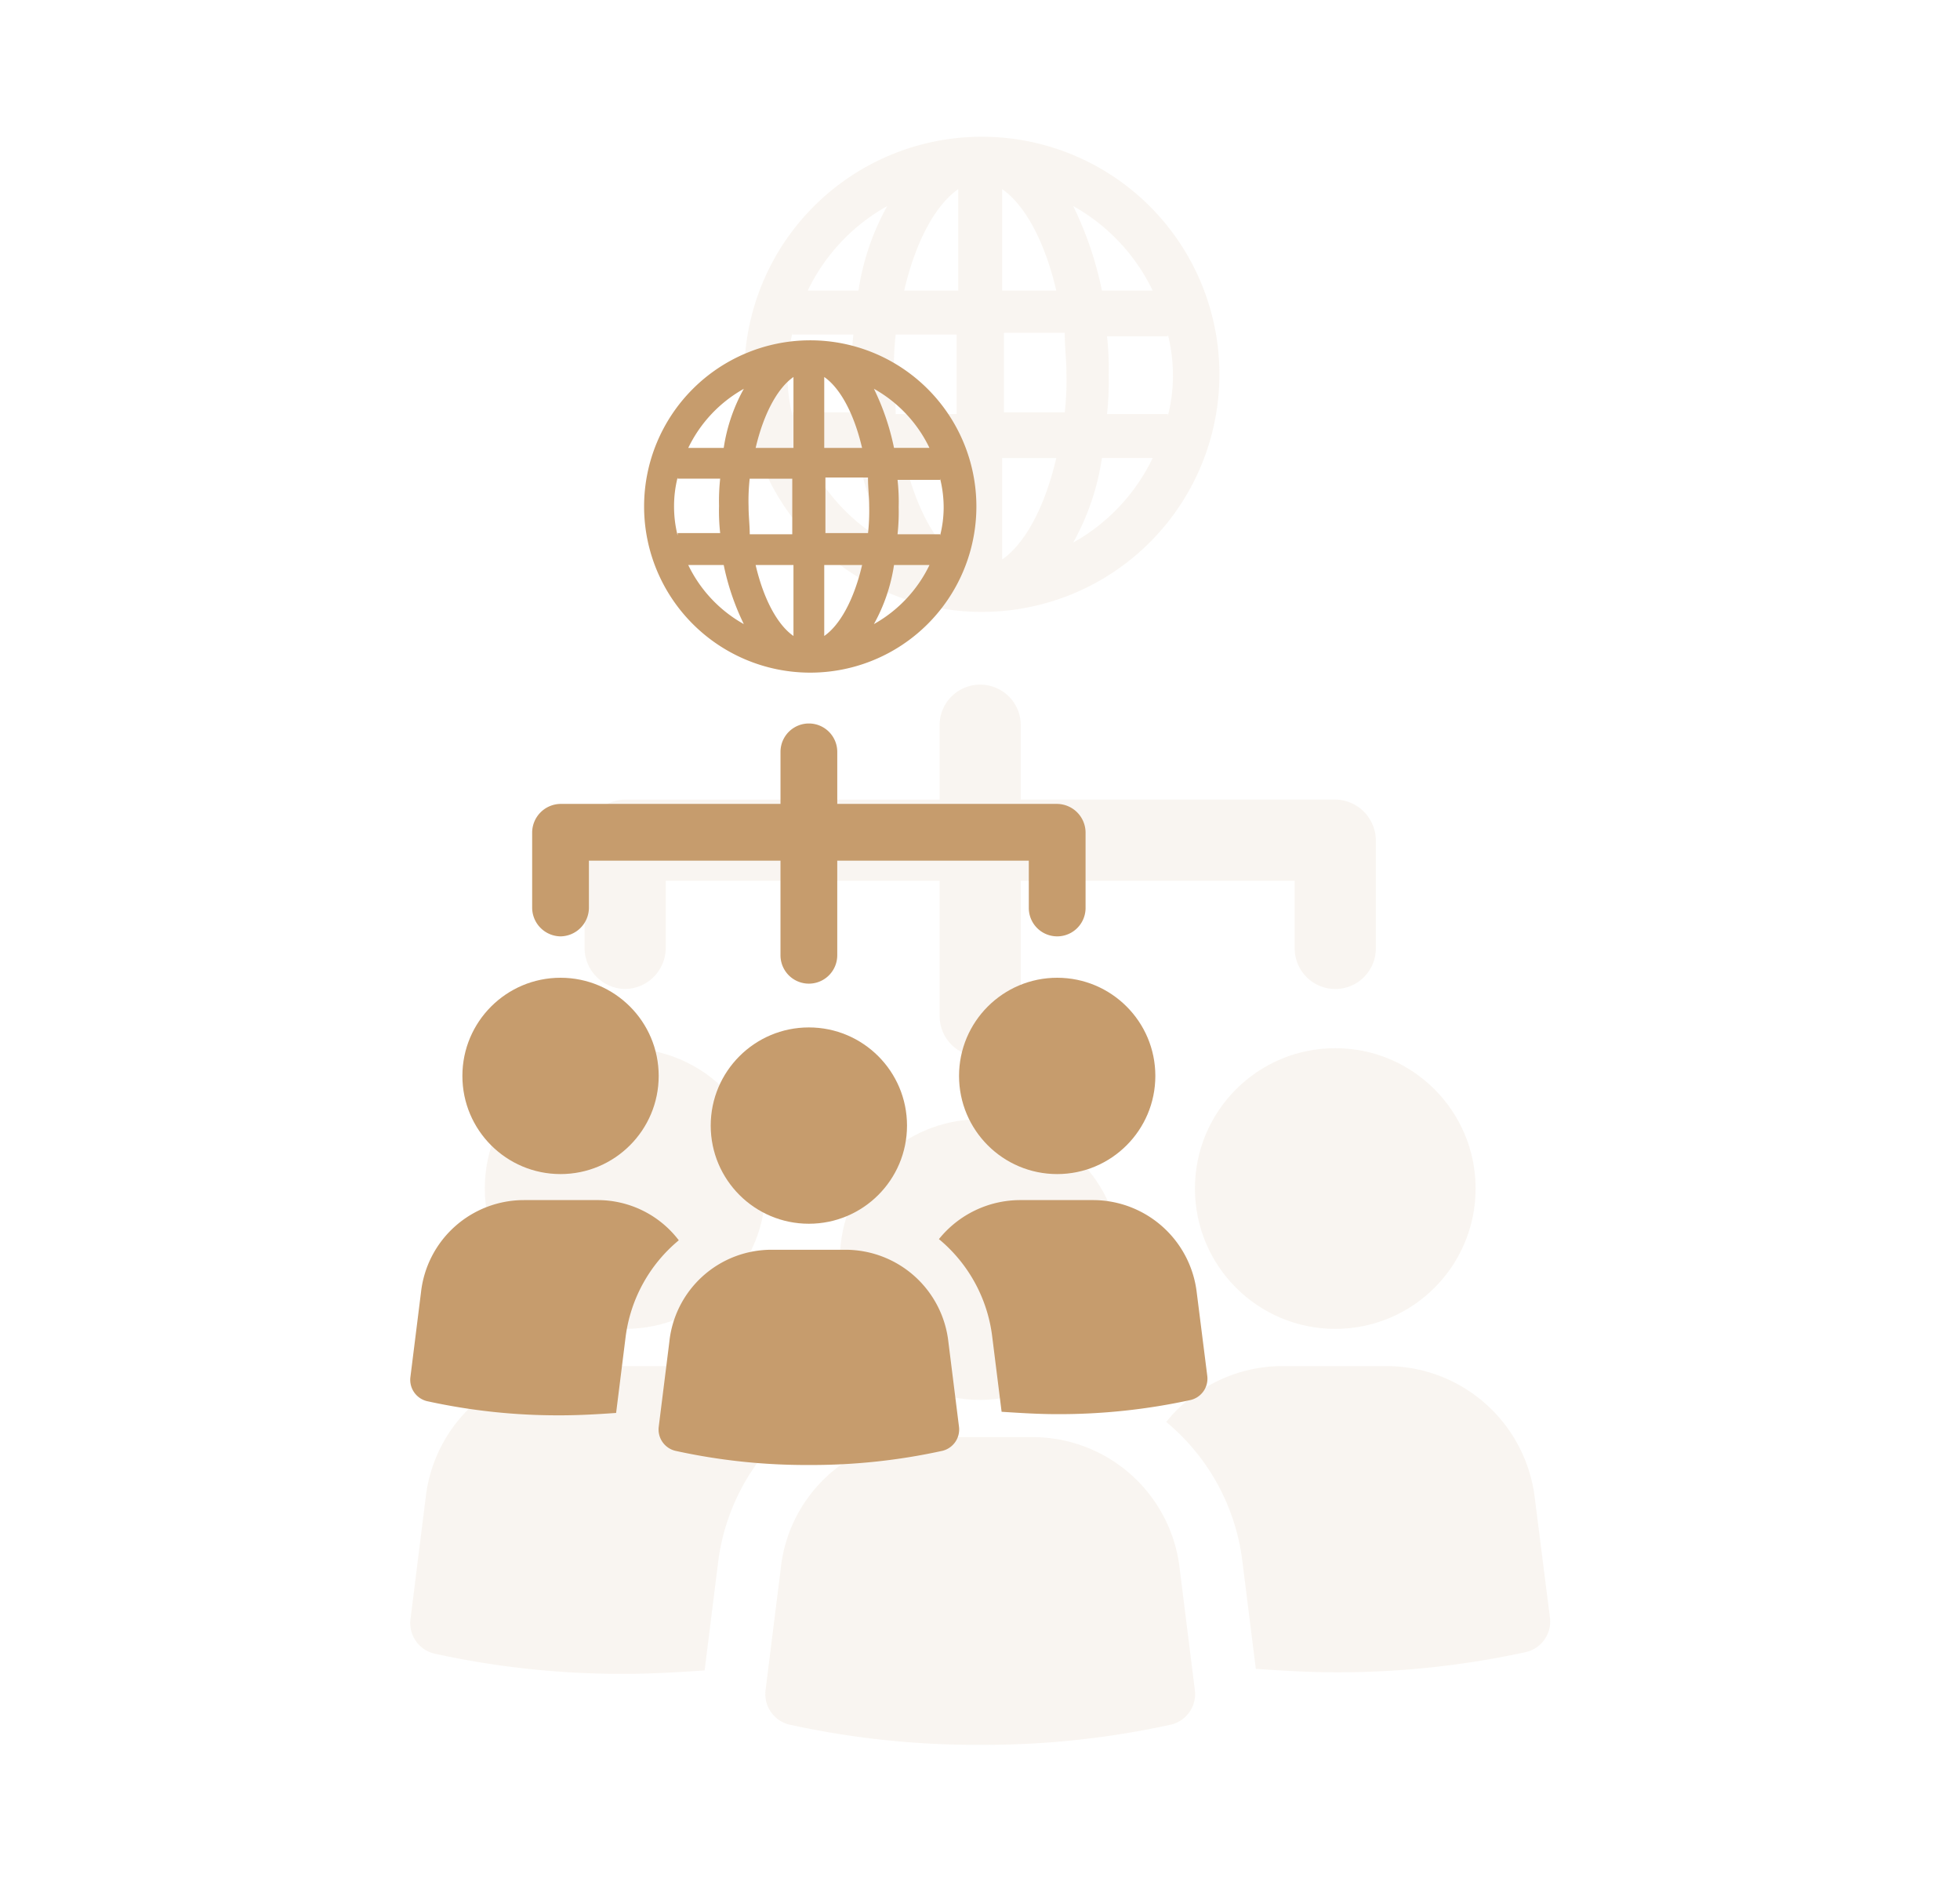 <svg xmlns="http://www.w3.org/2000/svg" xmlns:xlink="http://www.w3.org/1999/xlink" width="172" height="166" viewBox="0 0 172 166">
  <defs>
    <clipPath id="clip-path">
      <rect id="Rectangle_6802" data-name="Rectangle 6802" width="172" height="166" transform="translate(11861 18389)" fill="#fff" opacity="0.43"/>
    </clipPath>
  </defs>
  <g id="Mask_Group_6" data-name="Mask Group 6" transform="translate(-11861 -18389)" clip-path="url(#clip-path)">
    <g id="Group_40039" data-name="Group 40039" transform="translate(10622.242 15864.11)">
      <g id="Group_39990" data-name="Group 39990" transform="translate(1258.469 2534.389)" opacity="0.1">
        <path id="Path_37632" data-name="Path 37632" d="M56.772,44.193a20.847,20.847,0,1,0,0-41.693,20.847,20.847,0,0,0,0,41.693Zm-15.134-13.5h4.451a31.034,31.034,0,0,0,2.522,7.419A16.869,16.869,0,0,1,41.638,30.691Zm7.567-7.419a25.149,25.149,0,0,1,.148-3.413H54.7v6.974H49.354C49.354,25.646,49.205,24.608,49.205,23.272Zm15.134,0a25.149,25.149,0,0,1-.148,3.413H58.85V19.711h5.341C64.191,21.047,64.34,22.085,64.34,23.272ZM58.7,39.594v-8.9h4.748C62.411,35.142,60.63,38.258,58.7,39.594ZM58.7,16V7.1c1.929,1.335,3.709,4.451,4.748,8.9ZM54.844,7.1V16H50.1C51.134,11.551,52.915,8.435,54.844,7.1Zm0,23.592v8.9c-1.929-1.335-3.709-4.451-4.748-8.9ZM64.933,38.11a21.88,21.88,0,0,0,2.522-7.419h4.451A16.869,16.869,0,0,1,64.933,38.11Zm8.309-11.128v-.148H67.9a26.265,26.265,0,0,0,.148-3.413,25.149,25.149,0,0,0-.148-3.413h5.341V19.86a14.948,14.948,0,0,1,.445,3.709A14.381,14.381,0,0,1,73.242,26.982ZM71.907,16H67.455a31.035,31.035,0,0,0-2.522-7.419A16.869,16.869,0,0,1,71.907,16ZM48.612,8.583A21.88,21.88,0,0,0,46.089,16H41.638A16.869,16.869,0,0,1,48.612,8.583ZM40.3,19.711v.148h5.341a26.265,26.265,0,0,0-.148,3.413,25.149,25.149,0,0,0,.148,3.413H40.3v.3a14.948,14.948,0,0,1-.445-3.709A14.633,14.633,0,0,1,40.3,19.711Z" transform="translate(9.535)" fill="#c69c6d"/>
        <path id="Path_37633" data-name="Path 37633" d="M30.161,61.607a3.611,3.611,0,0,0,3.561-3.561V52.111H57.759v11.87a3.561,3.561,0,1,0,7.122,0V52.111H88.917v5.935a3.561,3.561,0,1,0,7.122,0v-9.5a3.611,3.611,0,0,0-3.561-3.561h-27.6V38.461a3.561,3.561,0,0,0-7.122,0v6.528h-27.6A3.611,3.611,0,0,0,26.6,48.55v9.5A3.611,3.611,0,0,0,30.161,61.607Z" transform="translate(4.988 15.673)" fill="#c69c6d"/>
        <circle id="Ellipse_33" data-name="Ellipse 33" cx="12.315" cy="12.315" r="12.315" transform="translate(22.834 82.474)" fill="#c69c6d"/>
        <path id="Path_37634" data-name="Path 37634" d="M39.748,75.2h-9.2A13,13,0,0,0,17.641,86.773L16.305,97.456a2.754,2.754,0,0,0,2.077,2.967,76.433,76.433,0,0,0,16.766,1.78c2.374,0,4.748-.148,6.974-.3l1.187-9.5a18.849,18.849,0,0,1,6.677-12.167A12.791,12.791,0,0,0,39.748,75.2Z" transform="translate(0 35.169)" fill="#c69c6d"/>
        <circle id="Ellipse_34" data-name="Ellipse 34" cx="12.315" cy="12.315" r="12.315" transform="translate(85.151 82.474)" fill="#c69c6d"/>
        <path id="Path_37635" data-name="Path 37635" d="M93.346,86.773A13.12,13.12,0,0,0,80.437,75.2h-9.2A13.1,13.1,0,0,0,61,80.1a18.849,18.849,0,0,1,6.677,12.167l1.187,9.5c2.226.148,4.6.3,6.974.3a77.422,77.422,0,0,0,16.766-1.78,2.754,2.754,0,0,0,2.077-2.967Z" transform="translate(21.629 35.169)" fill="#c69c6d"/>
        <path id="Path_37636" data-name="Path 37636" d="M60.748,79.4h-9.2A12.89,12.89,0,0,0,38.641,90.973l-1.335,10.683a2.754,2.754,0,0,0,2.077,2.967,76.433,76.433,0,0,0,16.766,1.78,76.433,76.433,0,0,0,16.766-1.78,2.754,2.754,0,0,0,2.077-2.967L73.657,90.973A13,13,0,0,0,60.748,79.4Z" transform="translate(10.159 37.2)" fill="#c69c6d"/>
        <circle id="Ellipse_35" data-name="Ellipse 35" cx="12.315" cy="12.315" r="12.315" transform="translate(53.992 88.706)" fill="#c69c6d"/>
      </g>
      <g id="Group_39989" data-name="Group 39989" transform="translate(1258.469 2552.252)">
        <path id="Path_37632-2" data-name="Path 37632" d="M50.528,31.659a14.58,14.58,0,1,0,0-29.159,14.58,14.58,0,0,0,0,29.159ZM39.943,22.216h3.113A21.7,21.7,0,0,0,44.82,27.4,11.8,11.8,0,0,1,39.943,22.216Zm5.292-5.188a17.588,17.588,0,0,1,.1-2.387h3.736v4.877H45.339C45.339,18.688,45.236,17.962,45.236,17.028Zm10.585,0a17.589,17.589,0,0,1-.1,2.387H51.981V14.537h3.736C55.716,15.471,55.82,16.2,55.82,17.028ZM51.877,28.442V22.216H55.2C54.471,25.329,53.226,27.508,51.877,28.442Zm0-16.5V5.717c1.349.934,2.594,3.113,3.321,6.226Zm-2.7-6.226v6.226H45.858C46.585,8.83,47.83,6.651,49.179,5.717Zm0,16.5v6.226c-1.349-.934-2.594-3.113-3.321-6.226ZM56.235,27.4A15.3,15.3,0,0,0,58,22.216h3.113A11.8,11.8,0,0,1,56.235,27.4Zm5.811-7.783v-.1H58.31a18.37,18.37,0,0,0,.1-2.387,17.589,17.589,0,0,0-.1-2.387h3.736v-.1a10.454,10.454,0,0,1,.311,2.594A10.058,10.058,0,0,1,62.046,19.622Zm-.934-7.679H58a21.7,21.7,0,0,0-1.764-5.188A11.8,11.8,0,0,1,61.112,11.943ZM44.82,6.755a15.3,15.3,0,0,0-1.764,5.188H39.943A11.8,11.8,0,0,1,44.82,6.755Zm-5.811,7.783v.1h3.736a18.369,18.369,0,0,0-.1,2.387,17.588,17.588,0,0,0,.1,2.387H39.009v.208a10.454,10.454,0,0,1-.311-2.594A10.234,10.234,0,0,1,39.009,14.537Z" transform="translate(0.743)" fill="#c69c6d"/>
        <path id="Path_37633-2" data-name="Path 37633" d="M29.09,53.579a2.525,2.525,0,0,0,2.49-2.49V46.937H48.392v8.3a2.49,2.49,0,1,0,4.981,0v-8.3H70.183v4.151a2.49,2.49,0,1,0,4.981,0V44.447a2.525,2.525,0,0,0-2.49-2.49h-19.3V37.39a2.49,2.49,0,0,0-4.981,0v4.566H29.09a2.525,2.525,0,0,0-2.49,2.49v6.641A2.525,2.525,0,0,0,29.09,53.579Z" transform="translate(0.389 1.221)" fill="#c69c6d"/>
        <circle id="Ellipse_33-2" data-name="Ellipse 33" cx="8.613" cy="8.613" r="8.613" transform="translate(20.866 58.432)" fill="#c69c6d"/>
        <path id="Path_37634-2" data-name="Path 37634" d="M32.7,75.2H26.262a9.09,9.09,0,0,0-9.028,8.094L16.3,90.765a1.926,1.926,0,0,0,1.453,2.075,53.455,53.455,0,0,0,11.726,1.245c1.66,0,3.321-.1,4.877-.208l.83-6.641a13.182,13.182,0,0,1,4.67-8.509A8.946,8.946,0,0,0,32.7,75.2Z" transform="translate(0 2.741)" fill="#c69c6d"/>
        <circle id="Ellipse_34-2" data-name="Ellipse 34" cx="8.613" cy="8.613" r="8.613" transform="translate(64.45 58.432)" fill="#c69c6d"/>
        <path id="Path_37635-2" data-name="Path 37635" d="M83.622,83.294A9.176,9.176,0,0,0,74.594,75.2H68.16A9.163,9.163,0,0,0,61,78.624a13.183,13.183,0,0,1,4.67,8.509l.83,6.641c1.557.1,3.217.208,4.877.208A54.147,54.147,0,0,0,83.1,92.737a1.926,1.926,0,0,0,1.453-2.075Z" transform="translate(1.685 2.741)" fill="#c69c6d"/>
        <path id="Path_37636-2" data-name="Path 37636" d="M53.7,79.4H47.262a9.015,9.015,0,0,0-9.028,8.094L37.3,94.965a1.926,1.926,0,0,0,1.453,2.075,53.456,53.456,0,0,0,11.726,1.245,53.456,53.456,0,0,0,11.726-1.245,1.926,1.926,0,0,0,1.453-2.075l-.934-7.471A9.09,9.09,0,0,0,53.7,79.4Z" transform="translate(0.792 2.899)" fill="#c69c6d"/>
        <circle id="Ellipse_35-2" data-name="Ellipse 35" cx="8.613" cy="8.613" r="8.613" transform="translate(42.658 62.79)" fill="#c69c6d"/>
      </g>
    </g>
  </g>
</svg>
